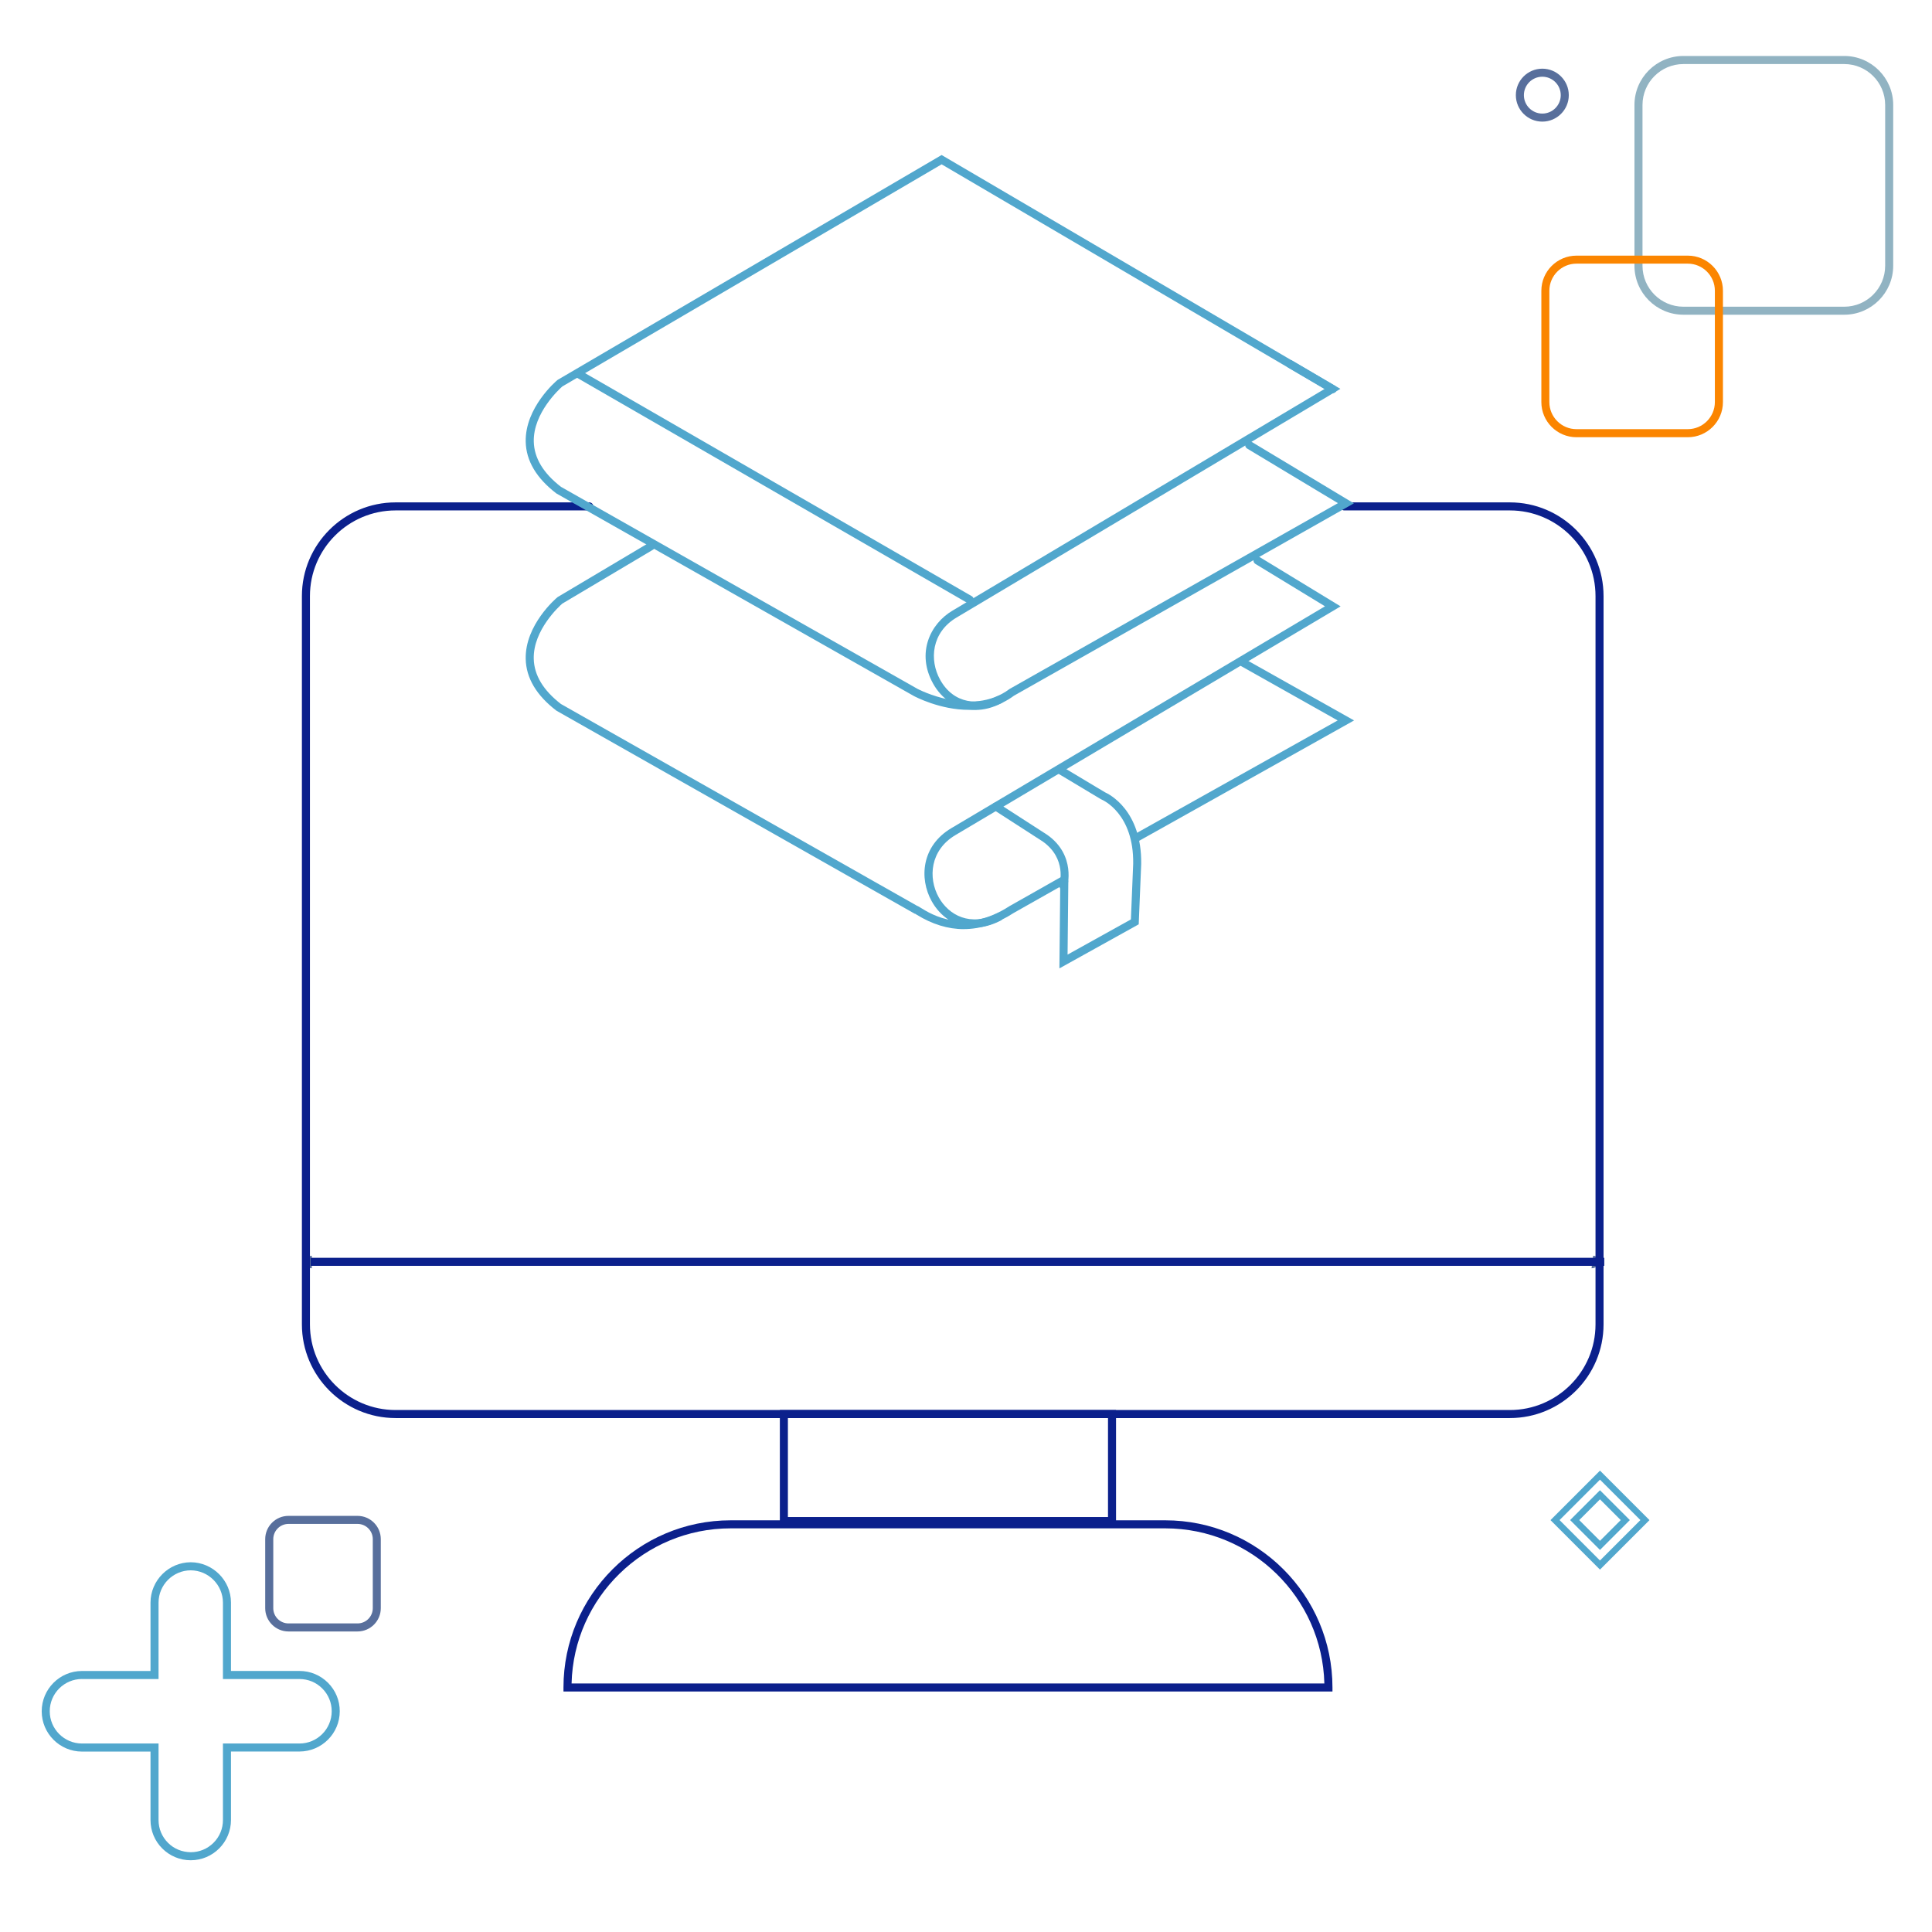 <svg width="845" height="845" viewBox="0 0 845 845" fill="none" xmlns="http://www.w3.org/2000/svg">
<path d="M696.791 549.226C698.845 549.226 699.534 551.111 699.534 551.969C699.534 553.179 697.916 554.712 696.102 554.712" fill="#586F9C"/>
<path d="M136.374 554.712C134.32 554.712 133.631 552.827 133.631 551.969C133.631 549.915 135.516 549.226 136.374 549.226" fill="#586F9C"/>
<path d="M806.622 137.649H736.275C724.473 137.649 714.865 128.042 714.865 116.24V45.892C714.865 34.09 724.473 24.483 736.275 24.483H806.622C818.424 24.483 828.032 34.09 828.032 45.892V116.24C828.032 128.042 818.424 137.649 806.622 137.649ZM736.275 28.014C726.414 28.014 718.382 36.032 718.382 45.906V116.254C718.382 126.115 726.414 134.147 736.275 134.147H806.622C816.483 134.147 824.515 126.115 824.515 116.254V45.906C824.515 36.046 816.483 28.014 806.622 28.014H736.275Z" fill="#91B3C2"/>
<path d="M738.202 191.229H689.503C681.035 191.229 674.143 184.337 674.143 175.868V127.17C674.143 118.702 681.035 111.809 689.503 111.809H738.202C746.67 111.809 753.563 118.702 753.563 127.17V175.868C753.563 184.337 746.67 191.229 738.202 191.229ZM689.489 115.311C682.962 115.311 677.645 120.629 677.645 127.156V175.854C677.645 182.381 682.962 187.699 689.489 187.699H738.188C744.715 187.699 750.032 182.381 750.032 175.854V127.156C750.032 120.629 744.715 115.311 738.188 115.311H689.489Z" fill="#FB8500"/>
<path d="M156.364 713.553H126.176C120.564 713.553 115.992 708.981 115.992 703.368V673.181C115.992 667.569 120.564 662.997 126.176 662.997H156.364C161.976 662.997 166.548 667.569 166.548 673.181V703.368C166.548 708.981 161.976 713.553 156.364 713.553ZM126.191 666.514C122.505 666.514 119.523 669.51 119.523 673.181V703.368C119.523 707.054 122.519 710.036 126.191 710.036H156.378C160.063 710.036 163.045 707.04 163.045 703.368V673.181C163.045 669.496 160.049 666.514 156.378 666.514H126.191Z" fill="#586F9C"/>
<path d="M83.427 813.623C78.729 813.623 74.326 811.794 70.992 808.489C67.658 805.169 65.83 800.752 65.83 796.054V766.092H35.868C26.148 766.092 18.242 758.186 18.242 748.466C18.242 738.746 26.148 730.841 35.868 730.841H65.83V700.907C65.858 691.229 73.749 683.323 83.427 683.281H83.441C93.091 683.338 100.982 691.229 101.025 700.865V730.827H130.987C135.699 730.827 140.116 732.669 143.45 735.989C146.769 739.323 148.612 743.74 148.598 748.452C148.598 758.158 140.693 766.049 130.987 766.064H101.025V795.997C101.025 805.703 93.147 813.609 83.441 813.623H83.413H83.427ZM35.868 734.343C28.089 734.343 21.759 740.673 21.759 748.452C21.759 756.231 28.089 762.561 35.868 762.561H69.346V796.04C69.346 799.795 70.823 803.34 73.482 805.999C76.141 808.657 79.657 810.064 83.441 810.106C87.197 810.106 90.742 808.629 93.4 805.971C96.059 803.312 97.522 799.767 97.508 796.012V762.561H130.987C138.751 762.561 145.067 756.231 145.081 748.466C145.081 744.696 143.618 741.152 140.96 738.493C138.301 735.82 134.756 734.357 130.987 734.357H97.508V700.893C97.466 693.17 91.15 686.854 83.427 686.812C75.676 686.84 69.361 693.17 69.346 700.921V734.357H35.868V734.343Z" fill="#51A7CD"/>
<path d="M699.785 686.503L678.137 664.854L699.785 643.205L721.434 664.854L699.785 686.503ZM682.103 664.84L699.785 682.522L717.467 664.84L699.785 647.158L682.103 664.84Z" fill="#51A7CD"/>
<path d="M699.786 677.894L686.732 664.84L699.786 651.786L712.84 664.84L699.786 677.894ZM690.713 664.84L699.786 673.913L708.859 664.84L699.786 655.767L690.713 664.84Z" fill="#51A7CD"/>
<path d="M674.565 53.193C668.179 53.193 662.988 48.002 662.988 41.616C662.988 35.23 668.179 30.039 674.565 30.039C680.951 30.039 686.142 35.23 686.142 41.616C686.142 48.002 680.951 53.193 674.565 53.193ZM674.565 33.556C670.12 33.556 666.505 37.171 666.505 41.616C666.505 46.061 670.12 49.676 674.565 49.676C679.01 49.676 682.625 46.061 682.625 41.616C682.625 37.171 679.01 33.556 674.565 33.556Z" fill="#586F9C"/>
<path d="M660.371 620.22H173.017C150.426 620.22 132.041 601.835 132.041 579.244V260.704C132.041 238.113 150.426 219.728 173.017 219.728H257.741C258.711 219.728 259.499 220.516 259.499 221.487C259.499 222.457 258.711 223.245 257.741 223.245H173.017C152.367 223.245 135.558 240.055 135.558 260.704V579.244C135.558 599.894 152.367 616.704 173.017 616.704H660.371C681.021 616.704 697.831 599.894 697.831 579.244V260.704C697.831 240.055 681.021 223.245 660.371 223.245H587.956C586.985 223.245 586.197 222.457 586.197 221.487C586.197 220.516 586.985 219.728 587.956 219.728H660.371C682.962 219.728 701.347 238.113 701.347 260.704V579.244C701.347 601.835 682.962 620.22 660.371 620.22Z" fill="#0B208C"/>
<path d="M701.657 550.126H135.867V553.643H701.657V550.126Z" fill="#0B208C"/>
<path d="M488.125 667.02H341.086V616.704H488.125V667.02ZM344.603 663.503H484.608V620.22H344.603V663.503Z" fill="#0B208C"/>
<path d="M582.779 739.815H246.445V738.057C246.445 697.742 279.249 664.938 319.564 664.938H509.661C549.976 664.938 582.779 697.742 582.779 738.057V739.815ZM249.976 736.298H579.235C578.292 698.726 547.444 668.455 509.661 668.455H319.564C281.781 668.455 250.919 698.726 249.99 736.298H249.976Z" fill="#0B208C"/>
<path d="M423.741 310.472C411.151 310.472 400.249 304.719 399.56 304.339L243.406 215.86L243.307 215.79C234.614 209.136 230.113 201.54 229.93 193.227C229.592 178.33 243.181 166.725 243.772 166.247L244.011 166.078L411.826 67.794L583.805 168.68C584.635 169.173 584.916 170.256 584.438 171.086C583.946 171.93 582.863 172.211 582.033 171.719L411.84 71.874L245.938 169.032C244.714 170.115 233.165 180.609 233.461 193.17C233.63 200.33 237.639 206.984 245.361 212.934L401.262 301.273C401.459 301.385 424.992 313.778 441.465 301.399L441.661 301.273L585.17 220.066L545.459 196.181C544.629 195.674 544.362 194.605 544.855 193.761C545.361 192.931 546.43 192.664 547.274 193.156L592.147 220.15L443.49 304.269C437.245 308.925 430.267 310.472 423.741 310.472Z" fill="#51A7CD"/>
<path d="M426.077 405.676C417.75 405.676 411.11 400.668 407.495 394.155C401.911 384.125 403.078 369.918 416.09 362.21L579.516 265.178L549.076 246.638C548.246 246.131 547.979 245.048 548.485 244.218C548.992 243.388 550.075 243.121 550.905 243.628L586.339 265.206L417.89 365.234C406.806 371.803 405.821 383.9 410.576 392.453C414.936 400.302 424.516 405.521 436.093 399.486C436.951 399.036 438.02 399.374 438.47 400.232C438.92 401.09 438.582 402.159 437.724 402.609C433.603 404.747 429.692 405.69 426.105 405.69L426.077 405.676Z" fill="#51A7CD"/>
<path d="M426.654 310.5C418.34 310.5 411.715 305.493 408.1 298.966C400.715 285.659 406.805 272.83 416.624 267.049L579.347 170.101L563.41 160.761C562.58 160.268 562.298 159.185 562.777 158.355C563.269 157.511 564.338 157.23 565.182 157.722L586.24 170.073L418.41 270.073C407.368 276.586 406.412 288.683 411.166 297.264C417.201 308.151 428.285 308.658 436.599 304.325C437.457 303.875 438.526 304.213 438.976 305.071C439.426 305.929 439.088 306.998 438.23 307.448C434.137 309.586 430.241 310.515 426.668 310.515L426.654 310.5Z" fill="#51A7CD"/>
<path d="M421.532 406.379C414.597 406.379 407.676 404.255 400.812 399.993C400.587 399.852 400.39 399.725 400.221 399.627L400.123 399.655L399.518 399.317L243.406 310.852L243.307 310.782C234.614 304.128 230.113 296.532 229.93 288.219C229.592 273.322 243.181 261.717 243.772 261.239L244.011 261.07L283.876 237.368C284.706 236.876 285.789 237.143 286.281 237.987C286.773 238.817 286.506 239.9 285.662 240.392L245.924 264.01C244.714 265.065 233.137 275.573 233.447 288.149C233.615 295.308 237.624 301.962 245.347 307.912L401.009 396.124C401.445 396.265 401.937 396.574 402.641 397.01C407.423 399.979 421.982 409.009 441.535 396.307L463.535 383.858C464.379 383.38 465.448 383.675 465.926 384.519C466.405 385.363 466.109 386.432 465.265 386.911L443.349 399.303C436.105 404.002 428.79 406.365 421.49 406.365L421.532 406.379Z" fill="#51A7CD"/>
<path d="M496.944 368.216C496.325 368.216 495.735 367.893 495.411 367.316C494.933 366.472 495.242 365.403 496.086 364.924L585.058 315.1L542.886 291.37C542.042 290.892 541.747 289.823 542.211 288.979C542.689 288.135 543.758 287.839 544.602 288.303L592.232 315.1L497.802 367.991C497.535 368.146 497.24 368.216 496.944 368.216Z" fill="#51A7CD"/>
<path d="M424.135 264.038C423.84 264.038 423.53 263.968 423.263 263.799L252.254 165.164C251.41 164.671 251.129 163.602 251.607 162.758C252.086 161.914 253.169 161.633 254.013 162.111L425.021 260.747C425.865 261.239 426.147 262.308 425.668 263.152C425.345 263.715 424.754 264.038 424.149 264.038H424.135Z" fill="#51A7CD"/>
<path d="M463.353 423.54L463.733 385.504C463.733 384.533 464.534 383.76 465.491 383.76H465.505C466.476 383.76 467.249 384.561 467.249 385.532L466.926 417.52L494.623 402.131L495.622 377.809C495.945 355.865 482.371 349.929 481.794 349.69L481.555 349.578L462.748 338.31C461.918 337.818 461.651 336.735 462.143 335.905C462.635 335.075 463.718 334.808 464.548 335.3L483.257 346.511C484.945 347.257 499.462 354.346 499.124 377.922L498.041 404.269L463.339 423.554L463.353 423.54Z" fill="#51A7CD"/>
<path d="M465.055 389.189C464.886 389.189 464.717 389.161 464.534 389.105C463.606 388.824 463.085 387.839 463.367 386.911C463.507 386.446 466.616 375.503 456.066 368.047L434.628 354.22C433.813 353.699 433.573 352.602 434.108 351.786C434.642 350.97 435.726 350.731 436.542 351.266L458.035 365.135C470.78 374.124 466.785 387.797 466.743 387.923C466.518 388.683 465.814 389.175 465.055 389.175V389.189Z" fill="#51A7CD"/>
</svg>
